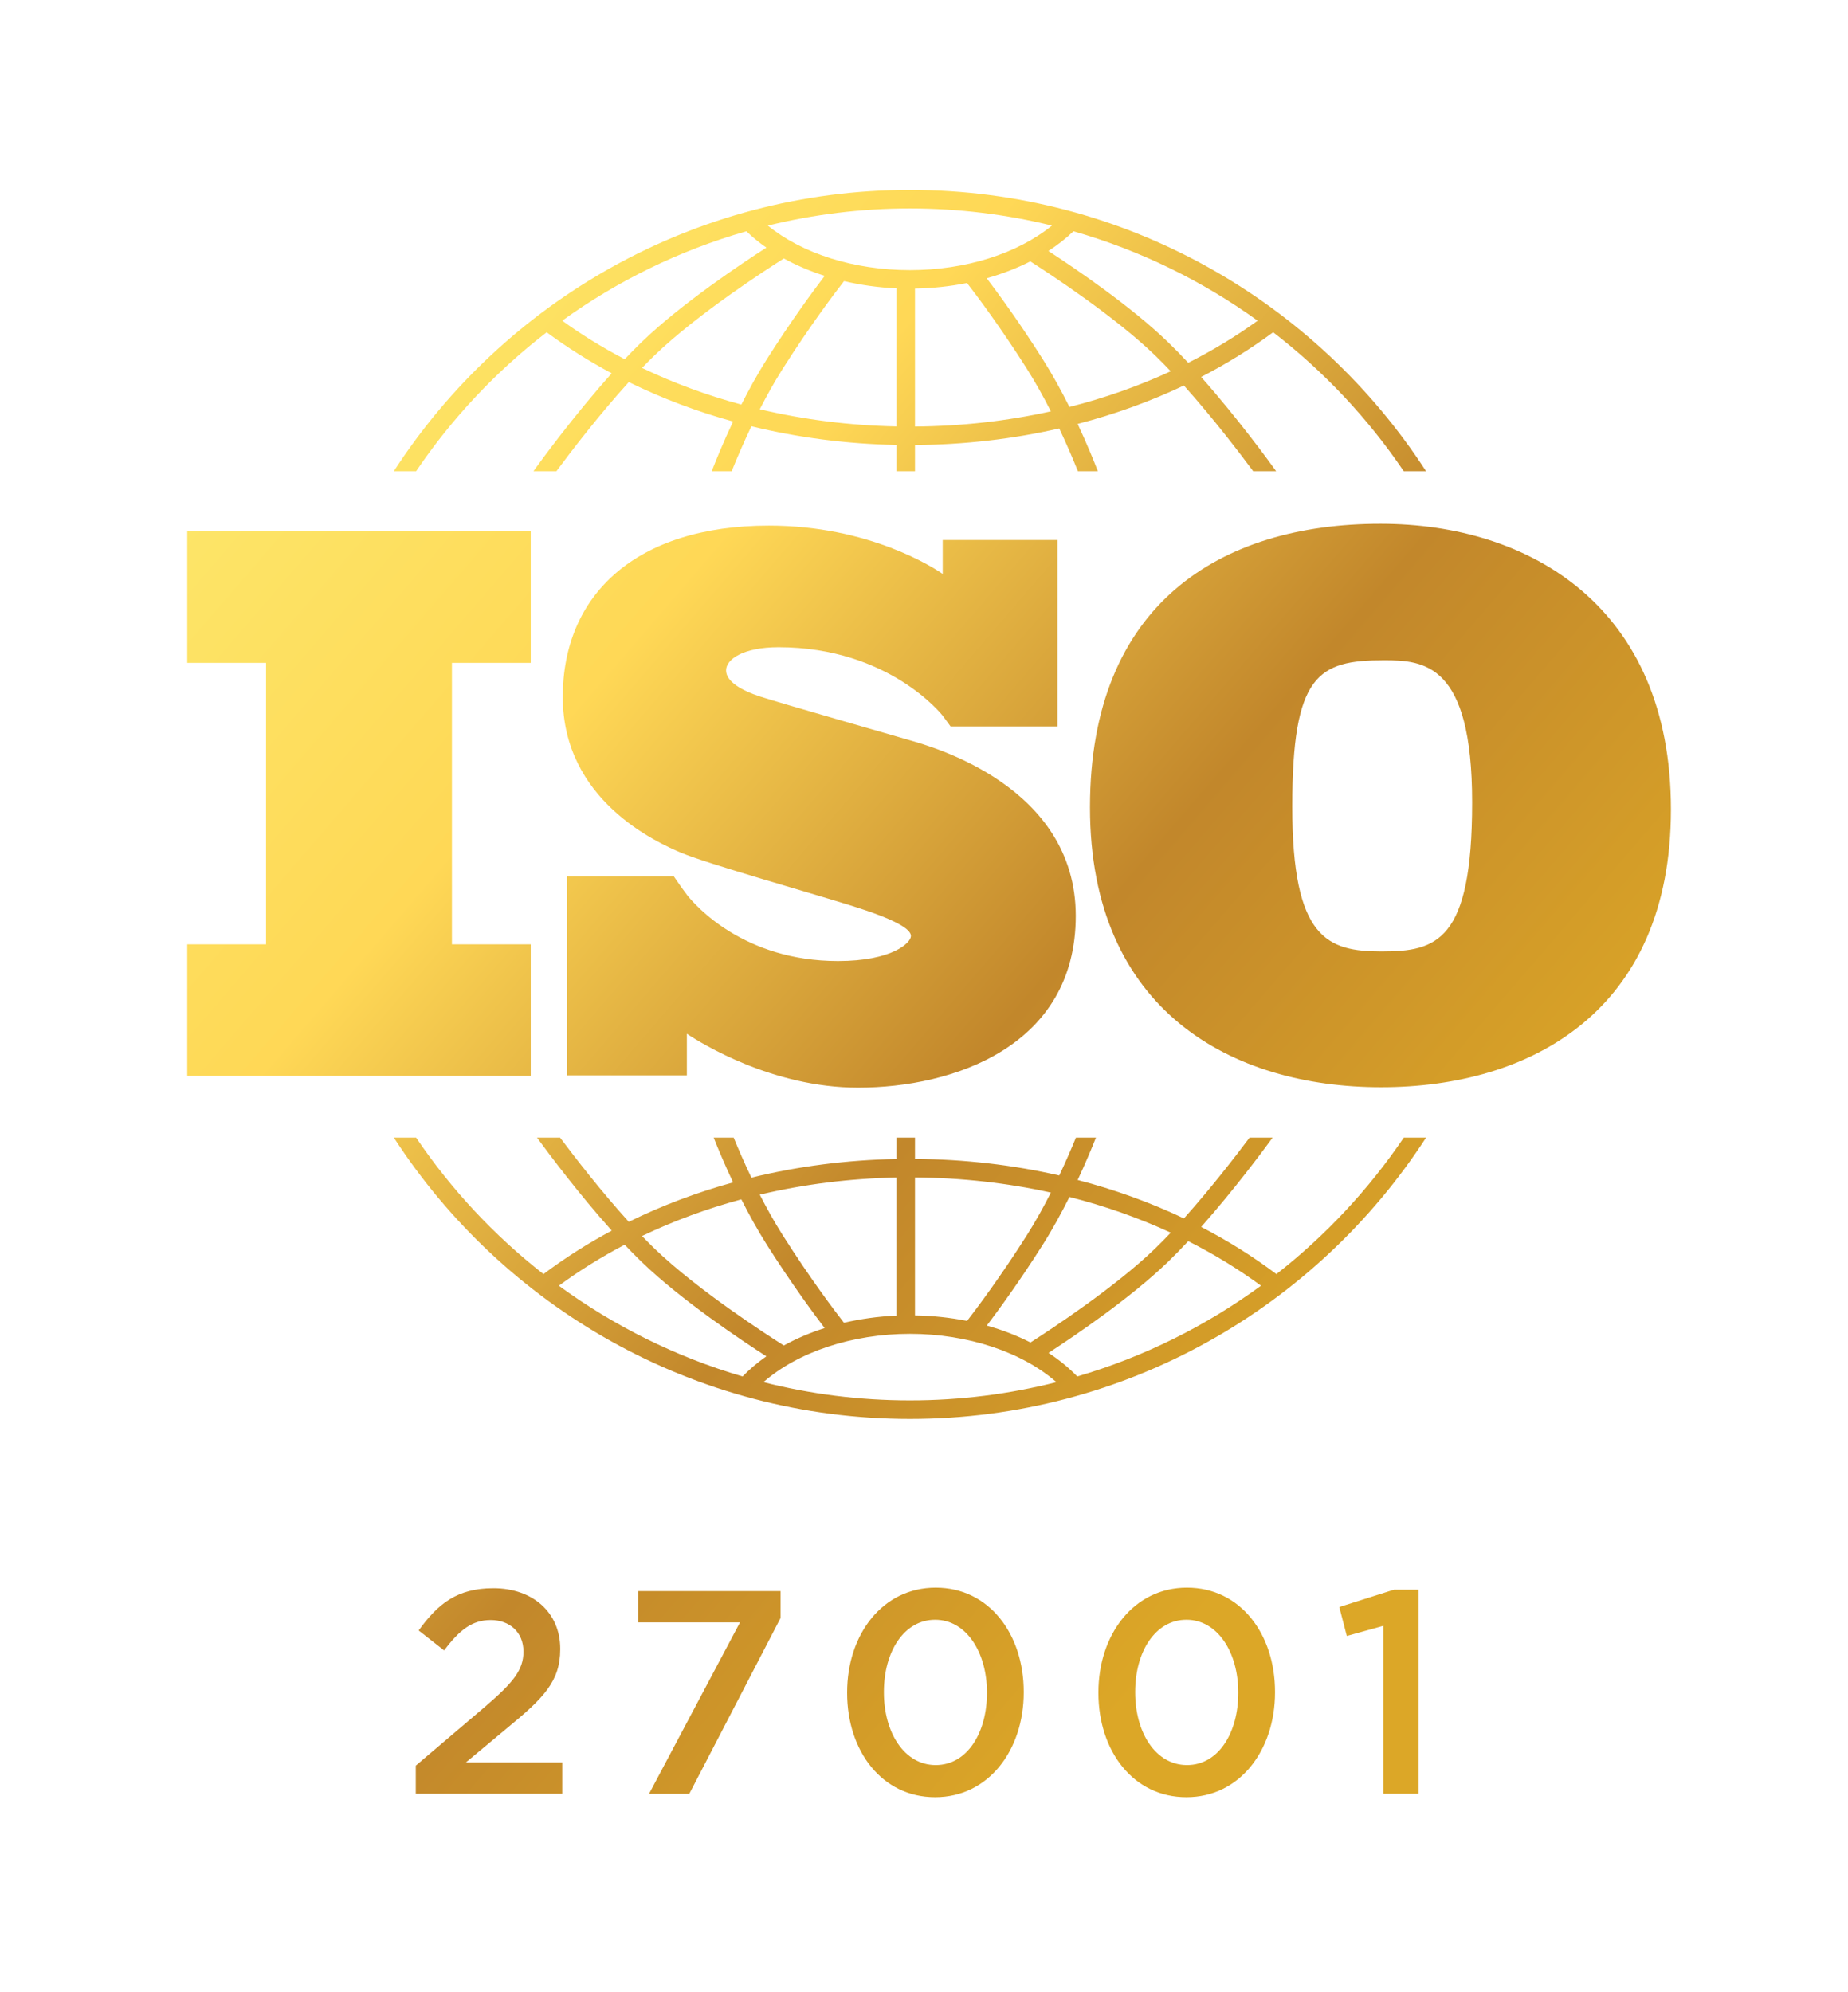 <?xml version="1.0" encoding="UTF-8"?> <svg xmlns="http://www.w3.org/2000/svg" xmlns:xlink="http://www.w3.org/1999/xlink" id="Layer_1" data-name="Layer 1" viewBox="0 0 1920 2069.7"><defs><style> .cls-1 { fill: url(#linear-gradient); } </style><linearGradient id="linear-gradient" x1="213.3" y1="519.75" x2="1381.73" y2="1525.21" gradientUnits="userSpaceOnUse"><stop offset="0" stop-color="#fde568"></stop><stop offset=".26" stop-color="#fed957"></stop><stop offset=".28" stop-color="#ffd856"></stop><stop offset=".64" stop-color="#c2872b"></stop><stop offset="1" stop-color="#dca727"></stop></linearGradient></defs><path class="cls-1" d="M431.98,1834.58l72.49-61.66c28.57-24.66,39.4-37.6,39.4-56.85,0-20.45-14.74-32.79-33.99-32.79s-32.48,10.23-48.43,31.58l-26.47-20.75c20.15-27.97,40.3-43.91,77.6-43.91,40.91,0,69.48,25.27,69.48,62.86v.6c0,33.39-17.45,50.83-54.74,81.51l-43.31,36.09h100.16v32.48h-152.2v-29.18ZM768.85,1685.7h-105.88v-32.48h147.98v27.97l-94.75,182.57h-41.81l94.45-178.06ZM880.14,1759.09v-.6c0-60.16,36.7-108.88,92.04-108.88s91.44,48.12,91.44,108.28v.6c0,60.16-36.7,108.88-92.04,108.88s-91.44-48.12-91.44-108.28ZM1025.42,1759.09v-.6c0-41.51-21.36-75.5-53.84-75.5s-53.24,33.39-53.24,74.89v.6c0,41.51,21.05,75.5,53.84,75.5s53.24-33.69,53.24-74.89ZM1141.22,1759.09v-.6c0-60.16,36.7-108.88,92.04-108.88s91.44,48.12,91.44,108.28v.6c0,60.16-36.7,108.88-92.04,108.88s-91.44-48.12-91.44-108.28ZM1286.5,1759.09v-.6c0-41.51-21.36-75.5-53.84-75.5s-53.24,33.39-53.24,74.89v.6c0,41.51,21.05,75.5,53.84,75.5s53.24-33.69,53.24-74.89ZM1437.19,1689.31l-37.9,10.53-7.82-30.08,56.85-18.05h25.57v212.05h-36.7v-174.45ZM551.41,688.73v-136.73H194.54v136.73h81.88v292.48h-81.88v136.73h356.88v-136.73h-81.88v-292.48h81.88ZM945.25,769.15c-22.06-6.42-135.56-38.9-155.21-45.32-19.65-6.42-35.69-15.64-35.69-27.27s18.05-24.06,54.54-24.06c115.1,0,170.4,70.99,170.4,70.99,0,0,6.23,8.3,8.32,11.28h111.05v-193.67h-119.22v35.23c-9.11-6.29-76.33-50.16-180.58-50.16-137.56,0-214.16,71.39-214.16,178.07s96.65,150.8,123.52,162.03c26.87,11.23,131.95,40.91,176.86,54.94,44.92,14.04,61.36,24.06,61.36,31.28s-19.65,26.07-75.8,26.07c-97.8,0-148.17-57.67-157.01-68.84v-.09c-2.81-3.77-6.11-8.22-7.23-9.9-1.3-1.94-4.3-6.25-6.39-9.23h-111.05v206.82h124.67v-43.19c14.51,9.65,88.76,55.97,177.86,55.97,99.46,0,226.19-43.31,226.19-178.47s-150.39-176.06-172.45-182.48ZM1434.24,544.27c-165.8,0-301.79,82.9-301.79,294.52s147.62,290.88,302.52,290.88,301.06-78.54,301.06-288.7-146.16-296.7-301.79-296.7ZM1435.7,988.59c-56.72,0-93.09-13.09-93.09-150.53s26.91-151.99,95.26-151.99c41.45,0,91.63,2.91,91.63,147.62s-37.08,154.89-93.81,154.89ZM432.33,489.58c37.27-55.04,83.11-103.82,135.65-144.34,21.25,15.71,43.83,29.96,67.57,42.66-39.78,44.34-75.42,93.46-81.32,101.68h23.87c14.33-19.31,43.96-58.15,75.21-92.59,34.15,16.79,70.45,30.52,108.32,40.98-10.08,21.39-17.7,40.09-22.17,51.6h20.74c4.76-11.86,11.75-28.4,20.46-46.67,48.31,11.8,98.93,18.42,150.72,19.43v27.25h19.25v-27.16c51.41-.38,101.75-6.23,149.89-17.24,8.21,17.36,14.81,33.03,19.38,44.39h20.74c-4.3-11.06-11.49-28.74-20.99-49.08,38.55-10.03,75.54-23.4,110.38-39.93,30.05,33.52,58.14,70.37,71.97,89h23.86c-5.72-7.97-39.51-54.56-77.92-97.87,26.4-13.65,51.43-29.17,74.83-46.47,52.54,40.52,98.38,89.3,135.65,144.34h23.16c-113.86-175.73-311.67-292.25-536.2-292.25s-422.34,116.52-536.2,292.25h23.16ZM770.22,420.38c-36.02-9.73-70.59-22.49-103.17-38.09,4.43-4.6,8.85-9.06,13.23-13.28,44.62-43.03,118.01-90.28,134.1-100.45,13.06,7.17,27.3,13.23,42.45,18.05-11.77,15.43-34.88,46.76-60.04,86.5-9.8,15.46-18.72,31.72-26.56,47.27ZM931.37,443.08c-48.76-.98-96.43-7.05-141.99-17.85,7.13-13.93,15.08-28.27,23.67-41.82,28.99-45.77,55.15-80.14,63.86-91.32,17.39,4.08,35.66,6.67,54.47,7.51v143.49h0ZM950.63,443.18v-143.37c18.55-.31,36.71-2.28,54.08-5.77,9.96,12.88,34.88,46.01,62.34,89.37,9.03,14.27,17.37,29.39,24.78,44.01-45.41,10.04-92.8,15.41-141.2,15.77ZM1111.12,422.85c-8.14-16.3-17.5-33.46-27.81-49.75-23.86-37.69-45.89-67.81-58.13-83.99,16.12-4.53,31.33-10.41,45.3-17.53,22.58,14.48,88.18,57.73,129.34,97.42,5.46,5.27,11,10.9,16.53,16.74-33.26,15.36-68.53,27.79-105.23,37.11ZM1306.65,333.21c-22.58,16.3-46.71,30.91-72.12,43.75-7.1-7.62-14.26-14.97-21.35-21.81-38.5-37.13-95.84-76.08-123.93-94.38,9.54-6.19,18.27-13.03,26.05-20.47,69.53,19.87,134.08,51.63,191.35,92.91ZM945.38,216.59c50.83,0,100.24,6.2,147.55,17.81-35.9,29.16-89.7,46.27-147.55,46.27s-111.76-17.05-147.62-46.25c47.32-11.62,96.75-17.83,147.62-17.83ZM775.45,240.3c6.33,6.07,13.27,11.75,20.78,16.99-25.45,16.38-88.13,58.15-129.31,97.86-5.93,5.72-11.91,11.81-17.86,18.1-22.78-11.93-44.5-25.28-64.94-40.04,57.26-41.28,121.8-73.04,191.33-92.91ZM1458.46,1182.07c-36.48,53.88-81.17,101.76-132.32,141.76-24.36-18.32-50.51-34.7-78.16-49,33.31-37.58,63.16-77.62,74.21-92.76h-23.97c-14.78,19.73-40.65,53.21-68.16,83.9-34.84-16.53-71.82-29.92-110.38-39.94,8.15-17.46,14.59-32.93,18.97-43.96h-20.8c-4.41,10.75-10.27,24.4-17.31,39.3-48.11-10.99-98.45-16.85-149.9-17.22v-22.08h-19.25v22.16c-51.83,1-102.45,7.61-150.73,19.4-7.52-15.78-13.75-30.27-18.38-41.57h-20.8c4.59,11.56,11.44,28,20.16,46.49-37.88,10.46-74.19,24.18-108.34,40.97-28.7-31.63-56.02-66.97-71.38-87.47h-23.97c11.42,15.64,42.94,57.93,77.63,96.6-24.98,13.38-48.71,28.46-70.93,45.16-51.16-40-95.85-87.89-132.32-141.76h-23.12c113.86,175.73,311.67,292.25,536.2,292.25s422.33-116.51,536.2-292.25h-23.13ZM1111.13,1243.69c36.72,9.31,71.98,21.74,105.25,37.11-5.54,5.85-11.08,11.49-16.56,16.77-41.04,39.57-106.42,82.72-129.18,97.31-13.97-7.15-29.2-13.03-45.37-17.56,12.27-16.21,34.23-46.28,58.03-83.86,10.32-16.29,19.68-33.46,27.82-49.77ZM950.63,1223.4c48.44.36,95.83,5.71,141.21,15.74-7.41,14.62-15.74,29.75-24.79,44.03-27.42,43.3-52.31,76.39-62.29,89.31-17.33-3.45-35.48-5.4-54.13-5.71v-143.37h0ZM931.37,1223.49v143.47c-18.88.84-37.17,3.39-54.53,7.44-8.77-11.26-34.85-45.54-63.79-91.24-8.6-13.57-16.55-27.91-23.68-41.86,45.54-10.79,93.21-16.84,142.01-17.82ZM770.21,1246.18c7.85,15.56,16.78,31.82,26.57,47.29,25.14,39.7,48.24,71.01,60.01,86.46-15.18,4.81-29.41,10.88-42.45,18.07-16.15-10.22-89.47-57.43-134.07-100.43-4.38-4.22-8.8-8.69-13.24-13.29,32.58-15.61,67.14-28.37,103.17-38.1ZM580.63,1335.9c21.45-15.77,44.33-29.99,68.4-42.6,5.96,6.3,11.95,12.4,17.89,18.12,41.17,39.7,103.83,81.46,129.29,97.85-9.07,6.35-17.34,13.33-24.69,20.91-69.44-20.35-133.85-52.56-190.89-94.28ZM945.38,1455.06c-52.5,0-103.49-6.59-152.2-18.95,35.57-31.26,92.05-50.21,152.2-50.21s116.61,18.97,152.18,50.21c-48.71,12.36-99.69,18.95-152.18,18.95ZM1119.23,1430.18c-8.73-9-18.71-17.21-29.85-24.47,28.14-18.32,85.35-57.22,123.8-94.29,7.09-6.84,14.25-14.2,21.36-21.82,26.7,13.51,52.01,28.96,75.59,46.29-57.05,41.73-121.46,73.94-190.9,94.29Z"></path></svg> 